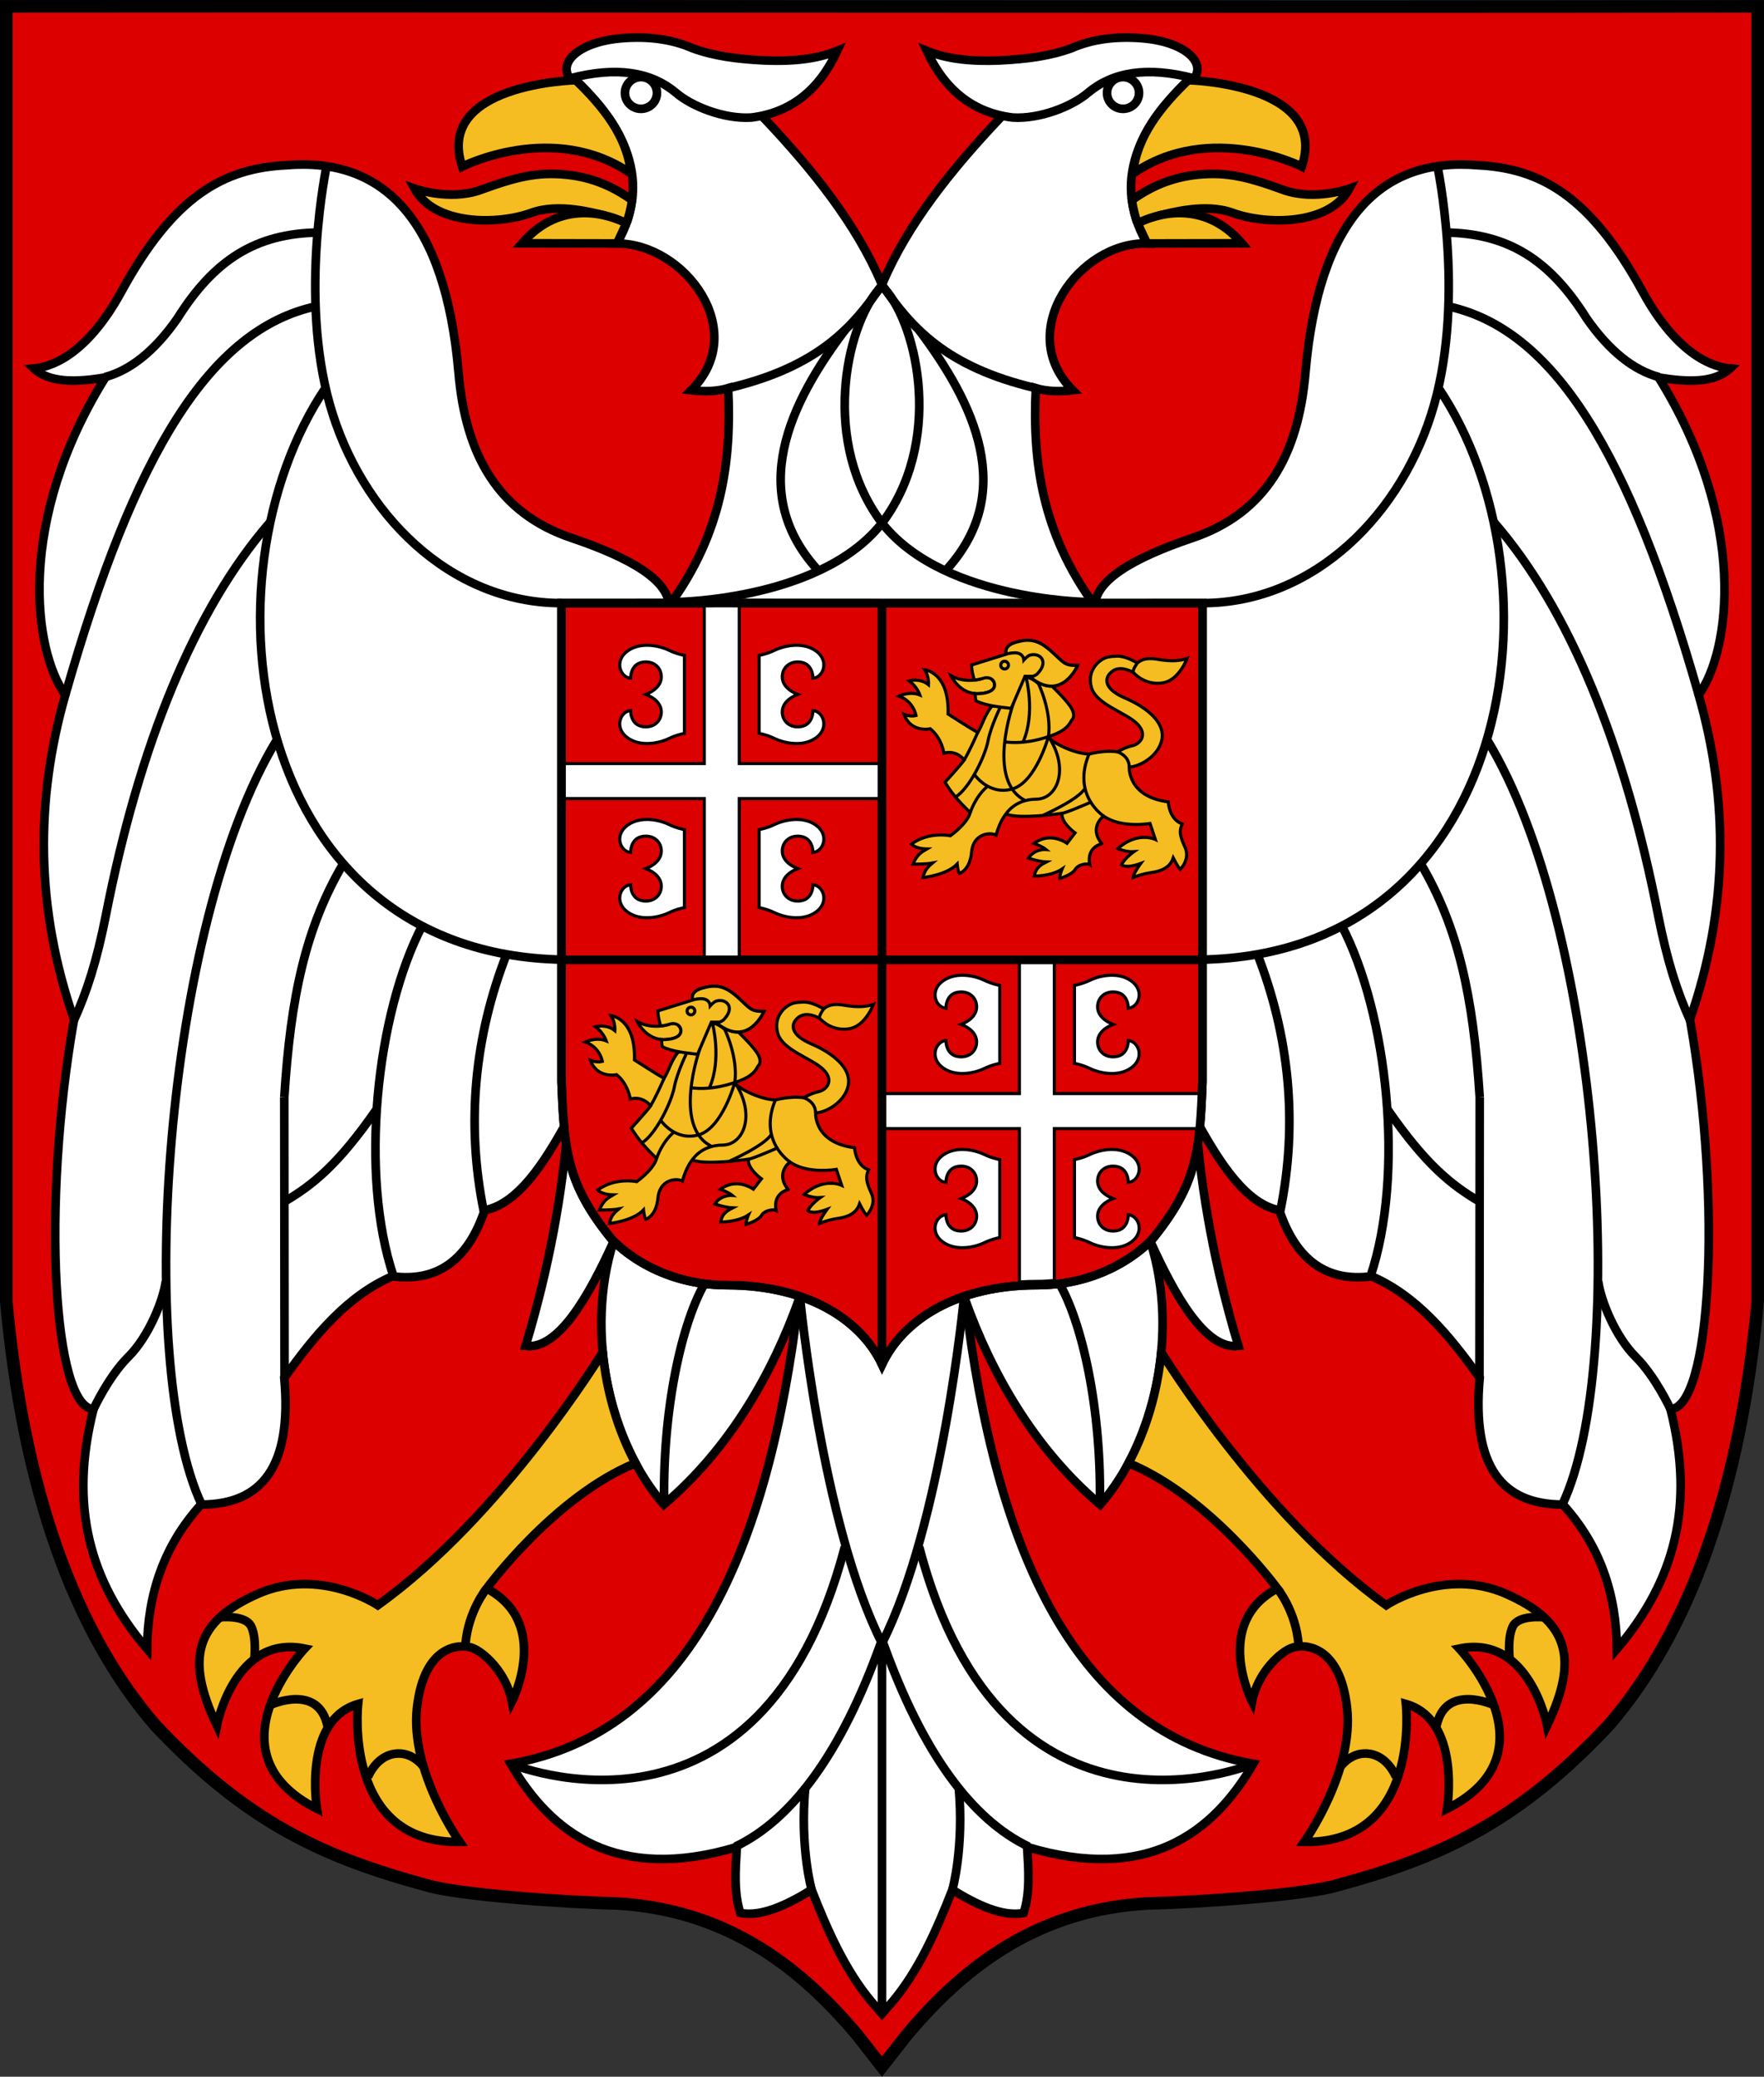 <?xml version="1.0" encoding="UTF-8"?>
<svg width="701.17" height="825.31" version="1.2" xmlns="http://www.w3.org/2000/svg" xmlns:xlink="http://www.w3.org/1999/xlink">
 <rect width="100%" height="100%" fill="#333333" stroke="none"/>
 <path d="m340.85 808.86c-23.994-28.69-53.394-50.007-95.826-52.41-21.502-0.455-62.646-3.49-74.969-7.092-40.841-11.034-71.719-24.705-108.46-63.873-31.852-36.972-52.264-93.099-59.096-168.33v-514.63c239.099-0.198 473.858 0.321 696.16 0v514.63c-6.832 75.229-27.244 131.36-59.096 168.33-36.738 39.168-67.616 52.839-108.46 63.873-12.323 3.602-53.467 6.636-74.969 7.092-42.432 2.404-71.832 23.721-95.826 52.41l-9.736 12.408z" fill="#dc0000" stroke="#000" stroke-width="5"/>
 <path d="m350.279 112.446c-9.768-23.039-26.958-44.785-47.023-65.92-18.176-15.362-34.276-20.063-49.463-20.068-9.112-0.003-17.895 1.684-26.602 3.772 17.627 16.571 33.709 39.052 18.043 66.531 27.054 0 53.029 34.916 29.518 58.326 5.327 0.632 10.285 0.468 14.691-0.824 1.37 28.806-2.311 57.632-23.512 86.465-0.269-9.98-14.739-18.839-38.734-26.936-28.926-9.753-42.166-32.607-44.947-65.914-5.247-60.078-29.43-85.509-68.453-82.217-24.647 1.223-44.585 11.869-65.551 50.242-14.477 26.503-29.25 30.09-34.738 30.551 6.147 5.712 16.601 5.526 28.363 3.547-35.577 57.157-28.544 108.67-15.908 126.16-12.038 42.091-11.783 85.028 3.459 128.98-12.992 73.935-8.187 154.39 7.74 154.86-9.653 38.345-1.782 68.176 21.307 95.332 0.181-21.809 6.679-41.184 21.438-57.404 24.063-0.034 36.283-14.902 33.092-50.354 12.119-17.107 25.292-32.77 42.973-40.365 17.594 2.316 29.934-6.172 36.645-26.221 13.207-2.557 23.714-18.675 33.199-36.133-1.948 28.599-7.706 59.542-16.902 90.018 13.187 1.67 25.367-20.371 34.879-41.252-11.299 36.139-1.626 79.439 20.059 104.31 26.649-22.613 43.476-52.972 53.6-81.262-11.991 99.51-43.369 171.8-114.46 184.28 16.022 27.568 42.092 47.375 89.889 33.072-0.558 9.073-1.229 18.215 1.391 26.209 8.283 1.581 18.151-2.984 28.342-9.197 6.476 16.503 13.443 32.132 23.855 44.531l4.109 4.701 4.109-4.701c10.412-12.399 17.38-28.029 23.855-44.531 10.191 6.213 20.059 10.778 28.342 9.197 2.62-7.994 1.948-17.136 1.391-26.209 47.796 14.303 73.867-5.504 89.889-33.072-71.087-12.482-102.46-84.767-114.46-184.28 10.124 28.29 26.951 58.649 53.6 81.262 21.685-24.867 31.358-68.167 20.059-104.31 9.512 20.881 21.692 42.922 34.879 41.252-9.197-30.476-14.954-61.418-16.902-90.018 9.485 17.458 19.992 33.576 33.199 36.133 6.711 20.049 19.051 28.537 36.645 26.221 17.681 7.595 30.854 23.258 42.973 40.365-3.191 35.452 9.029 50.319 33.092 50.354 14.759 16.221 21.256 35.596 21.438 57.404 23.089-27.156 30.96-56.987 21.307-95.332 15.928-0.467 20.732-80.923 7.74-154.86 15.242-43.954 15.497-86.891 3.459-128.98 12.636-17.492 19.669-69.001-15.908-126.16 11.763 1.98 22.217 2.165 28.363-3.547-5.488-0.461-20.262-4.048-34.738-30.551-20.966-38.373-40.904-49.019-65.551-50.242-39.023-3.292-63.207 22.138-68.453 82.217-2.781 33.307-16.021 56.161-44.947 65.914-23.996 8.097-38.466 16.956-38.734 26.936-21.201-28.833-24.882-57.659-23.512-86.465 4.407 1.292 9.364 1.457 14.691 0.824-23.512-23.41 2.815-59.103 29.518-58.326-15.666-27.479 0.416-49.96 18.043-66.531-8.706-2.088-17.489-3.775-26.602-3.772-15.187 0.006-31.287 4.707-49.463 20.068-20.066 21.135-37.256 42.881-47.023 65.92l-0.299 0.404z" fill="#fff" stroke="#000" stroke-width="3.43"/>
 <path d="m226.56 31.157c-4.817-6.213 3.406-14.572 20.711-15.961 10.277-0.794 19.528 0.297 27.918 3.946 8.39 3.086 17.423 4.319 28.493 4.876 11.601 0.502 21.143-0.587 29.117-3.824-7.309 15.815-18.695 24.633-34.159 26.517-10.736 0.691-23.665-4.407-30.001-9.89-9.687-8.104-23.297-10.598-42.08-5.663z" fill="#fff" stroke="#000" stroke-width="3.43"/>
 <path d="m254.77 30.632c3.5 0 6.356 2.834 6.356 6.315s-2.856 6.309-6.356 6.309c-3.506 0-6.362-2.834-6.362-6.309s2.856-6.315 6.362-6.315z" fill="#fff" stroke="#000" stroke-width="3.43"/>
 <path d="m228.881 31.87c-0.801 0.019-56.122 1.458-45.162 34.34 0 0 36.372-18.457 67.141 2.808-1.61-14.942-11.059-26.567-21.98-37.148z" fill="#f5bd21" stop-color="#000000" stroke="#000" stroke-miterlimit="40" stroke-width="3.43"/>
 <path d="m190.794 75.567c-12.3 4.319-26.02-0.615-26.02-0.615 7.963 14.703 33.129 14.482 46.414 9.629 11.076-4.046 25.182 0.177 28.986 0.993 6.632 2.912 8.795 3.136 8.795 3.136 0.766-1.563 1.902-6.308 2.273-9.164-0.31-0.218-0.544-0.399-0.869-0.625-10.695-7.428-21.082-9.826-31.745-9.808s-20.914 4.025-27.833 6.455z" fill="#f5bd21" stop-color="#000000" stroke="#000" stroke-miterlimit="40" stroke-width="3.43"/>
 <path d="m207.539 96.686 37.695 0.074s3.627-7.742 3.734-8.051c-3.137-1.551-9.704-4.224-17.373-4.035s-16.292 3.014-24.057 12.012z" fill="#f5bd21" stop-color="#000000" stroke="#000" stroke-miterlimit="40" stroke-width="3.43"/>
 <path d="m239.59 537.461-0.062 0.018s-39.692 64.964-89.357 100.44c0 0-23.009-15.376-47.645-4.506-24.636 10.87-29.101 25.477-16.324 52.311 0 0 7.024-36.317 34.914-30.561 0 0-39.166 41.482 4.85 63.658 0 0-5.775-35.253 16.375-41.643 0 0-6.199 55.476 40.379 54.809 0 0-19.847-27.991-16.982-53.285s17.071-25.386 21.695-23.91c4.624 1.476 13.841 9.811 16.059 21.439 0 0 15.881-31.212-10.053-44.955 0 0 26.762-36.545 59.158-49.818-6.941-12.95-11.489-28.23-13.006-43.996z" fill="#f5bd21" stop-color="#000000" stroke="#000" stroke-width="3.43"/>
 <path d="m446.39 30.632c-3.5 0-6.356 2.834-6.356 6.315s2.856 6.309 6.356 6.309c3.506 0 6.362-2.834 6.362-6.309s-2.856-6.315-6.362-6.315z" fill="#fff" stroke="#000" stroke-width="3.43"/>
 <path d="m461.58 537.46 0.062 0.018s39.692 64.964 89.357 100.44c0 0 23.009-15.376 47.645-4.506s29.101 25.477 16.324 52.311c0 0-7.024-36.317-34.914-30.561 0 0 39.166 41.482-4.85 63.658 0 0 5.775-35.253-16.375-41.643 0 0 6.199 55.476-40.379 54.809 0 0 19.847-27.991 16.982-53.285s-17.071-25.386-21.695-23.91c-4.624 1.476-13.841 9.811-16.059 21.439 0 0-15.881-31.212 10.053-44.955 0 0-26.762-36.545-59.158-49.818 6.941-12.95 11.489-28.23 13.006-43.996z" fill="#f5bd21" stop-color="#000000" stroke="#000" stroke-width="3.43"/>
 <g fill="none" stroke="#000">
  <path d="m280.87 508.78c-9.882 15.884-17.765 52.05-16.844 90.066" stroke-width="3.43"/>
  <path d="m292.26 733.88c22.45-10.695 42.133-37.005 57.839-80.911" stroke-width="3.43"/>
  <path d="m350.58 653.06v147.46" stroke-width="3.43"/>
  <path d="m350.28 113.63c-11.36 16.386-24.896 32.084-60.526 40.552" stroke-width="3.43"/>
  <path d="m336.14 130.82c-22.115 29.163-39.782 65.254-10.298 96.561" stroke-width="3.43"/>
  <path d="m129.67 153.75c-51.693 76.079-30.933 227.65 96.929 227.65" stroke-width="3.43"/>
  <path d="m41.673 149.86c10.077-2.632 19.864-10.413 28.832-23.3 14.45-22.984 30.88-33.903 56.448-34.151" stroke-width="3.43"/>
  <path d="m25.967 276.16c27.536-96.713 57.714-145.37 99.699-154.43" stroke-width="3.43"/>
  <path d="m29.346 405.59c5.273-11.684 9.062-23.479 12.69-41.624 13.281-67.9 35.249-121.8 65.29-156.4" stroke-width="3.43"/>
  <path d="m110.08 293.97c-44.908 73.598-56.66 247.5-29.903 304.02" stroke-width="3.43"/>
  <path d="m167.98 367.61c-18.534 35.397-25.117 99.38-11.554 139.63" stroke-width="3.43"/>
  <path d="m201.49 378.9c-12.905 32.861-16.257 67.588-9.243 102.26" stroke-width="3.43"/>
  <path d="m112.93 477.62c11.407-6.681 21.51-14.819 36.571-36.51" stroke-width="3.43"/>
  <path d="m136.54 343.06c-15.048 25.561-20.989 52.838-23.535 93.04" stroke-width="3.43"/>
  <path d="m113 436.1 0.108 111.37" stroke-width="3.43"/>
  <path d="m129.85 65.853s-11.006 51.513 1.229 94.824c12.235 43.311 47.699 79.003 92.125 79.003" stop-color="#000000" stroke-miterlimit="40" stroke-width="3.43"/>
  <path d="m37.166 560s5.995-12.99 13.855-20.786c8.057-7.99 13.873-22.391 14.878-30.027" stop-color="#000000" stroke-miterlimit="40" stroke-width="3.43"/>
  <path d="m193.44 631.281s-7.401 8.989-8.423 22.301" stop-color="#000000" stroke-width="3.43"/>
  <path d="m146.28 706.201s2.93-7.908 10.278-9.181c7.347-1.273 11.806 5.122 11.806 5.122" stop-color="#000000" stroke-width="3.43"/>
  <path d="m107.38 677.601s19.399-9.011 22.847 8.635" stop-color="#000000" stroke-width="3.43"/>
  <path d="m87.28 642.751s10.35-1.216 12.618 3.713c2.268 4.928 1.123 13.354 1.123 13.354" stop-color="#000000" stroke-width="3.43"/>
  <path d="m317.97 515.41s8.571 90.085 32.614 137.65c24.043-47.564 32.614-137.65 32.614-137.65" stop-color="#000000" stroke-width="3.43"/>
  <path d="m203 700.94s99.471 41.423 132.8-86.166" stop-color="#000000" stroke-width="3.43"/>
  <path d="m322.62 751.03s-4.724-16.623-2.523-40.892" stop-color="#000000" stroke-width="3.43"/>
  <path d="m268.99 239.25s60.548-0.714 83.339-33.787c22.791-33.073 11.522-78.775-1.746-91.825-13.268 13.05-24.537 58.752-1.746 91.825 22.791 33.073 83.339 33.787 83.339 33.787" stop-color="#000000" stroke-width="3.43"/>
  <path d="m420.3 508.78c9.882 15.884 17.765 52.05 16.844 90.066" stroke-width="3.43"/>
  <path d="m408.91 733.88c-22.45-10.695-42.133-37.005-57.839-80.911" stroke-width="3.43"/>
  <path d="m350.88 113.63c11.36 16.386 24.896 32.084 60.526 40.552" stroke-width="3.43"/>
  <path d="m365.03 130.82c22.115 29.163 39.782 65.254 10.298 96.561" stroke-width="3.43"/>
  <path d="m571.49 153.75c51.693 76.079 30.933 227.65-96.929 227.65" stroke-width="3.43"/>
  <path d="m659.5 149.86c-10.077-2.632-19.864-10.413-28.832-23.3-14.45-22.984-30.88-33.903-56.448-34.151" stroke-width="3.43"/>
  <path d="m675.2 276.16c-27.536-96.712-57.714-145.37-99.699-154.43" stroke-width="3.43"/>
  <path d="m671.82 405.59c-5.273-11.684-9.062-23.479-12.69-41.624-13.281-67.9-35.249-121.8-65.29-156.4" stroke-width="3.43"/>
  <path d="m591.09 293.97c44.908 73.598 56.66 247.5 29.903 304.02" stroke-width="3.43"/>
  <path d="m533.19 367.61c18.534 35.397 25.117 99.38 11.554 139.63" stroke-width="3.43"/>
  <path d="m499.68 378.9c12.905 32.861 16.257 67.588 9.243 102.26" stroke-width="3.43"/>
  <path d="m588.24 477.62c-11.407-6.681-21.51-14.818-36.571-36.51" stroke-width="3.43"/>
  <path d="m564.63 343.06c15.048 25.561 20.989 52.838 23.535 93.04" stroke-width="3.43"/>
  <path d="m588.17 436.1-0.108 111.37" stroke-width="3.43"/>
  <path d="m571.32 65.853s11.006 51.513-1.229 94.824c-12.235 43.311-47.699 79.003-92.125 79.003" stop-color="#000000" stroke-miterlimit="40" stroke-width="3.43"/>
  <path d="m664 560s-5.995-12.99-13.855-20.786c-8.057-7.99-13.873-22.391-14.878-30.027" stop-color="#000000" stroke-miterlimit="40" stroke-width="3.43"/>
  <path d="m507.73 631.28s7.401 8.989 8.423 22.301" stop-color="#000000" stroke-width="3.43"/>
  <path d="m554.89 706.2s-2.93-7.908-10.278-9.181c-7.347-1.273-11.806 5.122-11.806 5.122" stop-color="#000000" stroke-width="3.43"/>
  <path d="m593.78 677.6s-19.399-9.011-22.847 8.635" stop-color="#000000" stroke-width="3.43"/>
  <path d="m613.88 642.75s-10.35-1.216-12.618 3.713c-2.268 4.928-1.123 13.354-1.123 13.354" stop-color="#000000" stroke-width="3.43"/>
  <path d="m498.17 700.94s-99.471 41.423-132.8-86.166" stop-color="#000000" stroke-width="3.43"/>
  <path d="m378.55 751.03s4.724-16.623 2.523-40.892" stop-color="#000000" stroke-width="3.43"/>
 </g>
 <path d="m477.96 239.68v190.18c-1.036 27.516-2.138 40.535-19.575 62.204 0 0-15.885 18.671-46.207 18.671-31.884 0-53.263 13.756-61.599 31.506-8.336-17.75-29.715-31.506-61.599-31.506-30.321 0-46.207-18.671-46.207-18.671-17.437-21.669-18.539-34.688-19.575-62.204v-190.18c87.76-0.07 170.457 0.108 254.762 0z" fill="#dc0000" stroke="#000" stroke-width="3.43"/>
 <path d="m279.95 239.684v63.775h-56.74v13.9h56.74v64.1h13.9v-64.1h56.74v-13.9h-56.74v-63.775c-4.612 3e-3 -9.289-3e-3 -13.9 0z" fill="#fff" stop-color="#000000" stroke="#000" stroke-width="1.23"/>
 <g fill="#ffffff" stroke="#000000" stroke-width="1.23">
  <path id="b" d="m272.05 291.454s-3.204 0.579-6.172 2.054c-2.968 1.475-10.763 3.707-16.351-0.249-5.588-3.957-2.95-10.591 1.142-10.88 0 0-0.177 5.576 4.737 6.369 4.27 0.689 7.329-1.974 7.454-5.58s-2.99-5.98-6.136-7.21c3.147-1.229 6.261-3.603 6.136-7.21s-3.184-6.269-7.454-5.58c-4.914 0.792-4.737 6.369-4.737 6.369-4.092-0.289-6.73-6.924-1.142-10.88 5.588-3.957 13.384-1.724 16.351-0.249 2.968 1.475 6.172 2.054 6.172 2.054z" fill="#fff" stop-color="#000000" stroke="#000" stroke-width="1.23"/>
  <use transform="matrix(-1,0,0,1,573.8,0)" width="100%" height="100%" xlink:href="#b"/>
  <use transform="translate(0 69.233)" width="100%" height="100%" xlink:href="#b"/>
  <use transform="matrix(-1 0 0 1 573.8 69.233)" width="100%" height="100%" xlink:href="#b"/>
 </g>
 <g id="c" stroke="#000" stroke-width="1.23">
  <path d="m400.15 260.169s-1.757-3.346 3.61-4.91 8.888-1.051 13.99 3.484c5.102 4.535 5.097 5.834 10.558 5.733 0 0-6.182 14.611-18.529 4.829z" fill="none"/>
  <path d="m437.968 335.303c-5.383-6.575 0.703-10.992 0.703-10.992 6.998 4.971 18.438 2.937 18.438 2.937l2.127 6.364s-7.093-3.413-14.913 3.624c0 0 3.21 1.453 6.382 1.235 0 0-3.717 2.594-4.893 5.185 0 0 1.421 1.746 7.624-0.526 0 0-2.873 3.821-3.029 5.598 0 0 3.381-1.423 7.205-1.961 3.824-0.538 7.444-1.897 8.733-5.832 0 0 1.912 3.778 2.785 4.553 0 0 4.1-3.967 1.888-8.779-2.212-4.812-2.293-6.691-1.085-9.274-5.261-1.812-5.575-8.779-5.575-8.779-16.163-1.998-15.497-13.76-15.497-13.76 6.859-0.823 13.402-6.908 13.127-12.979-0.275-6.071-7.202-11.256-14.918-14.559-7.716-3.303-8.639-7.461-5.236-10.375 3.403-2.914 8.451 0.18 8.451 0.18l2.529-0.881-0.375-2.588c-3.742-2.26-6.614-2.985-8.402-2.933-1.789 0.053-2.662 0.168-3.539 0.346-3.512 0.713-8.648 5.347-6.668 12.115 1.98 6.768 13.6 9.887 18.115 14.346 4.515 4.458 1.162 8.167-1.838 8.795-3 0.628-5.961 2.447-5.961 2.447-5.012-0.829-11.281 0.865-11.281 0.865-7.242-0.284-16.291-5.699-16.129-6.963 7.856-2.392 8.533-5.587 9.31-6.609 0 0 1.641-1.232 0-4.357-1.557-2.965-7.312-8.506-7.914-9.082-5.128 0.27-6.406-3.87-10.74-3.926l-5.691 10.863-7.441 1.036c-2.737 3.297-3.569 6.97-5.587 10.454-2.019-0.999-11.816-7.325-11.816-7.325 0.49-16.671-9.334-17.611-9.334-17.611 1.82 2.556 1.558 5.973 1.558 5.973-3.405-2.811-7.725-1.566-7.725-1.566 3.117 2.202 4.304 5.637 4.304 5.637-4.145-1.685-8.34 0.458-8.34 0.458 5.878 2.033 6.78 7.708 6.78 7.708-2.289 0.594-4.737-0.451-4.737-0.451 2.743 7.444 10.401 5.706 10.401 5.706 4.639 3.746 5.436 9.691 5.436 9.691 5.145-1.416 8.093 2.71 8.093 2.71-1.559 2.19-7.672 8.858-7.672 8.858 2.743 4.515 5.857 8.02 10.051 12.031-1.248 4.522-7.918 9.232-7.918 9.232s-8.531-1.859-15.471 3.331c0 0 1.506 1.856 6.218 1.906-1.701 1.034-3.802 1.728-5.599 6.013 0 0 4.954 0.114 7.788-0.434-1.391 1.198-3.17 2.515-3.787 5.799 0 0 9.381-0.958 13.57-5.381 0 0 0.245 2.743 0.861 3.734 0 0 4.194-1.177 4.866-8.529 0.671-7.352 7.408-8.008 9.719-6.674 1.546-5.753 3.939-8.449 3.939-8.449 5.096 2.312 22.249-0.238 22.249-0.238-0.32 3.832 5.219 7.783 5.219 7.783l-3.196 4.129s-6.618-4.878-13.111 0.076c0 0 3.303 1.152 4.774 2.394 0 0-4.562-0.381-6.961 3.429 0 0 4.033 1.408 7.149 1.522-1.254 0.662-4.29 1.797-4.857 5.617 0 0 6.697 0.095 11.054-2.816 0 0-1.014 2.299-0.952 3.746 0 0 4.83-1.357 6.141-3.566 1.311-2.209 5.019-2.469 5.782-1.965-1.361-7.067 4.818-8.264 4.818-8.264z" fill="#f5bd21"/>
  <path d="m433.35 318.899s-9.61 4.196-11.226 4.323m-7.383 0.711s14.123-6.225 16.557-10.7m12.858-14.422s4.661 1.301 4.719 6.084m-10.186 19.416s-12.721-8.153-5.814-24.634m-47.2 23.235s1.957-6.31 6.787-10.353m5.608-32.451c-0.261 0.511-4.19 8.375-5.341 14.331-1.261 6.521-7.468 18.868-12.801 22.232m19.948 6.789s3.47-5.825 11.977-5.849c8.445-0.024 13.391-12.058 4.893-24.897 0 0-4.967 18.179-14.394 20.842s-15.114-5.868-15.114-5.868m15.659-28.45s-11.3 31.261 4.806 38.965m-1.049-23.34c5.045-11.399 1.179-25.767 1.179-25.767 2.614 0.315 4.947 2.632 4.947 2.632s5.335 10.875 3.967 20.986c0 0-8.971 3.463-17.85 2.038" fill="none"/>
  <path d="m400.15 260.169s-1.757-3.346 3.61-4.91 8.888-1.051 13.99 3.484c5.102 4.535 5.097 5.834 10.558 5.733 0 0-6.182 14.611-18.529 4.829z" fill="#f5bd21"/>
  <path d="m390.65 269.589s-6.641 2.351-12.654-1.058c0 0 3.512 7.571 11.143 7.136 6.862-0.391 6.39-3.457 5.993-4.547-1.821-2.493-1.916-3.268-4.482-1.531z" fill="#f5bd21"/>
  <path d="m400.308 259.871c-1.653 0.538-14.177 4.438-14.177 4.438 0.191 2.854 0.68 4.103 1.106 5.974 2.052-0.211 3.425-0.691 3.425-0.691 2.533-0.826 4.089 0.448 4.483 1.531 0.397 1.09 0.869 4.155-5.993 4.547-0.544 0.031-1.065 0.018-1.568-0.027 0.06 1.12 0.217 2.524 0.318 2.849 3.896 2.005 9.624 2.472 14.035 3.039l5.488-12.788s2.546 0.065 3.136 0 1.636-0.828 1.636-0.828c2.254-2.248 2.803-4.346 2.08-5.861-1.061-2.036-3.491-2.151-5.009-1.651-1.076 0.44-2.314 1.895-2.314 1.895-0.205-2.285-2.104-2.872-3.543-2.861-1.439 0.011-2.482 0.233-3.102 0.435z" fill="#f5bd21"/>
  <path d="m400.85 264.329a1.534 1.53 0 0 1-1.534 1.53 1.534 1.53 0 0 1-1.534-1.53 1.534 1.53 0 0 1 1.534-1.53 1.534 1.53 0 0 1 1.534 1.53z" fill="none"/>
  <path d="m459.922 261.984c6.035 1.067 9.53 0.549 11.92-0.312 0 0-3.181 8.723-9.691 9.709-6.509 0.986-10.44-2.897-11.504-3.972-0.869-0.878 1.304-3.721 1.304-3.721s1.936-2.772 7.971-1.705z" fill="#f5bd21"/>
  <path d="m383.25 302.019s1.86-2.895 5.38-10.931" fill="none" stop-color="#000000"/>
 </g>
 <path d="m405.19 381.464v53.137h-54.65v13.9h54.65v60.965c2.26-0.149 4.572-0.234 6.949-0.234 2.412 0 4.723-0.128 6.951-0.346v-60.385h57.58c0.465-4.217 0.748-8.867 0.977-13.9h-58.557v-53.137z" fill="#fff" stop-color="#000000" stroke="#000" stroke-width="1.23"/>
 <path d="m224.23 381.46h253.76" fill="none" stroke="#000" stroke-width="3.469"/>
 <path d="m350.58 238.94v303.28" fill="none" stroke="#000" stroke-width="3.469"/>
 <path d="m477.96 239.68v190.18c-1.036 27.516-2.138 40.535-19.575 62.204 0 0-15.885 18.671-46.207 18.671-31.884 0-53.263 13.756-61.599 31.506-8.336-17.75-29.715-31.506-61.599-31.506-30.321 0-46.207-18.671-46.207-18.671-17.437-21.669-18.539-34.688-19.575-62.204v-190.18c87.63-0.072 173.57 0.117 254.76 0z" fill="none" stroke="#000" stroke-width="3.43"/>
 <path d="m474.598 31.157c4.817-6.213-3.406-14.572-20.711-15.961-10.277-0.794-19.528 0.297-27.918 3.946-8.39 3.086-17.423 4.319-28.493 4.876-11.601 0.502-21.143-0.587-29.117-3.824 7.309 15.815 18.695 24.633 34.159 26.517 10.736 0.691 23.665-4.407 30.001-9.89 9.687-8.104 23.297-10.598 42.08-5.663z" fill="#fff" stroke="#000" stroke-width="3.43"/>
 <path d="m472.277 31.87c0.801 0.019 56.122 1.458 45.162 34.34 0 0-36.372-18.457-67.141 2.808 1.61-14.942 11.059-26.567 21.98-37.148z" fill="#f5bd21" stop-color="#000000" stroke="#000" stroke-miterlimit="40" stroke-width="3.43"/>
 <path d="m510.364 75.567c12.3 4.319 26.02-0.615 26.02-0.615-7.963 14.703-33.129 14.482-46.414 9.629-11.076-4.046-25.182 0.177-28.986 0.993-6.632 2.912-8.795 3.136-8.795 3.136-0.766-1.563-1.902-6.308-2.273-9.164 0.31-0.218 0.544-0.399 0.869-0.625 10.695-7.428 21.082-9.826 31.745-9.808s20.914 4.025 27.833 6.455z" fill="#f5bd21" stop-color="#000000" stroke="#000" stroke-miterlimit="40" stroke-width="3.43"/>
 <path d="m493.619 96.686-37.695 0.074s-3.627-7.742-3.734-8.051c3.137-1.551 9.704-4.224 17.373-4.035s16.292 3.014 24.057 12.012z" fill="#f5bd21" stop-color="#000000" stroke="#000" stroke-miterlimit="40" stroke-width="3.43"/>
 <g transform="translate(125.34,131.14)" fill="#ffffff" stroke="#000000" stroke-width="1.23">
  <path id="a" d="m272.05 291.454s-3.204 0.579-6.172 2.054c-2.968 1.475-10.763 3.707-16.351-0.249-5.588-3.957-2.95-10.591 1.142-10.88 0 0-0.177 5.576 4.737 6.369 4.27 0.689 7.329-1.974 7.454-5.58s-2.99-5.98-6.136-7.21c3.147-1.229 6.261-3.603 6.136-7.21s-3.184-6.269-7.454-5.58c-4.914 0.792-4.737 6.369-4.737 6.369-4.092-0.289-6.73-6.924-1.142-10.88 5.588-3.957 13.384-1.724 16.351-0.249 2.968 1.475 6.172 2.054 6.172 2.054z" fill="#fff" stop-color="#000000" stroke="#000" stroke-width="1.23"/>
  <use transform="matrix(-1,0,0,1,573.8,0)" width="100%" height="100%" xlink:href="#a"/>
  <use transform="translate(0 69.233)" width="100%" height="100%" xlink:href="#a"/>
  <use transform="matrix(-1 0 0 1 573.8 69.233)" width="100%" height="100%" xlink:href="#a"/>
 </g>
 <use transform="translate(-124.67,137.46)" width="100%" height="100%" xlink:href="#c"/>
</svg>
